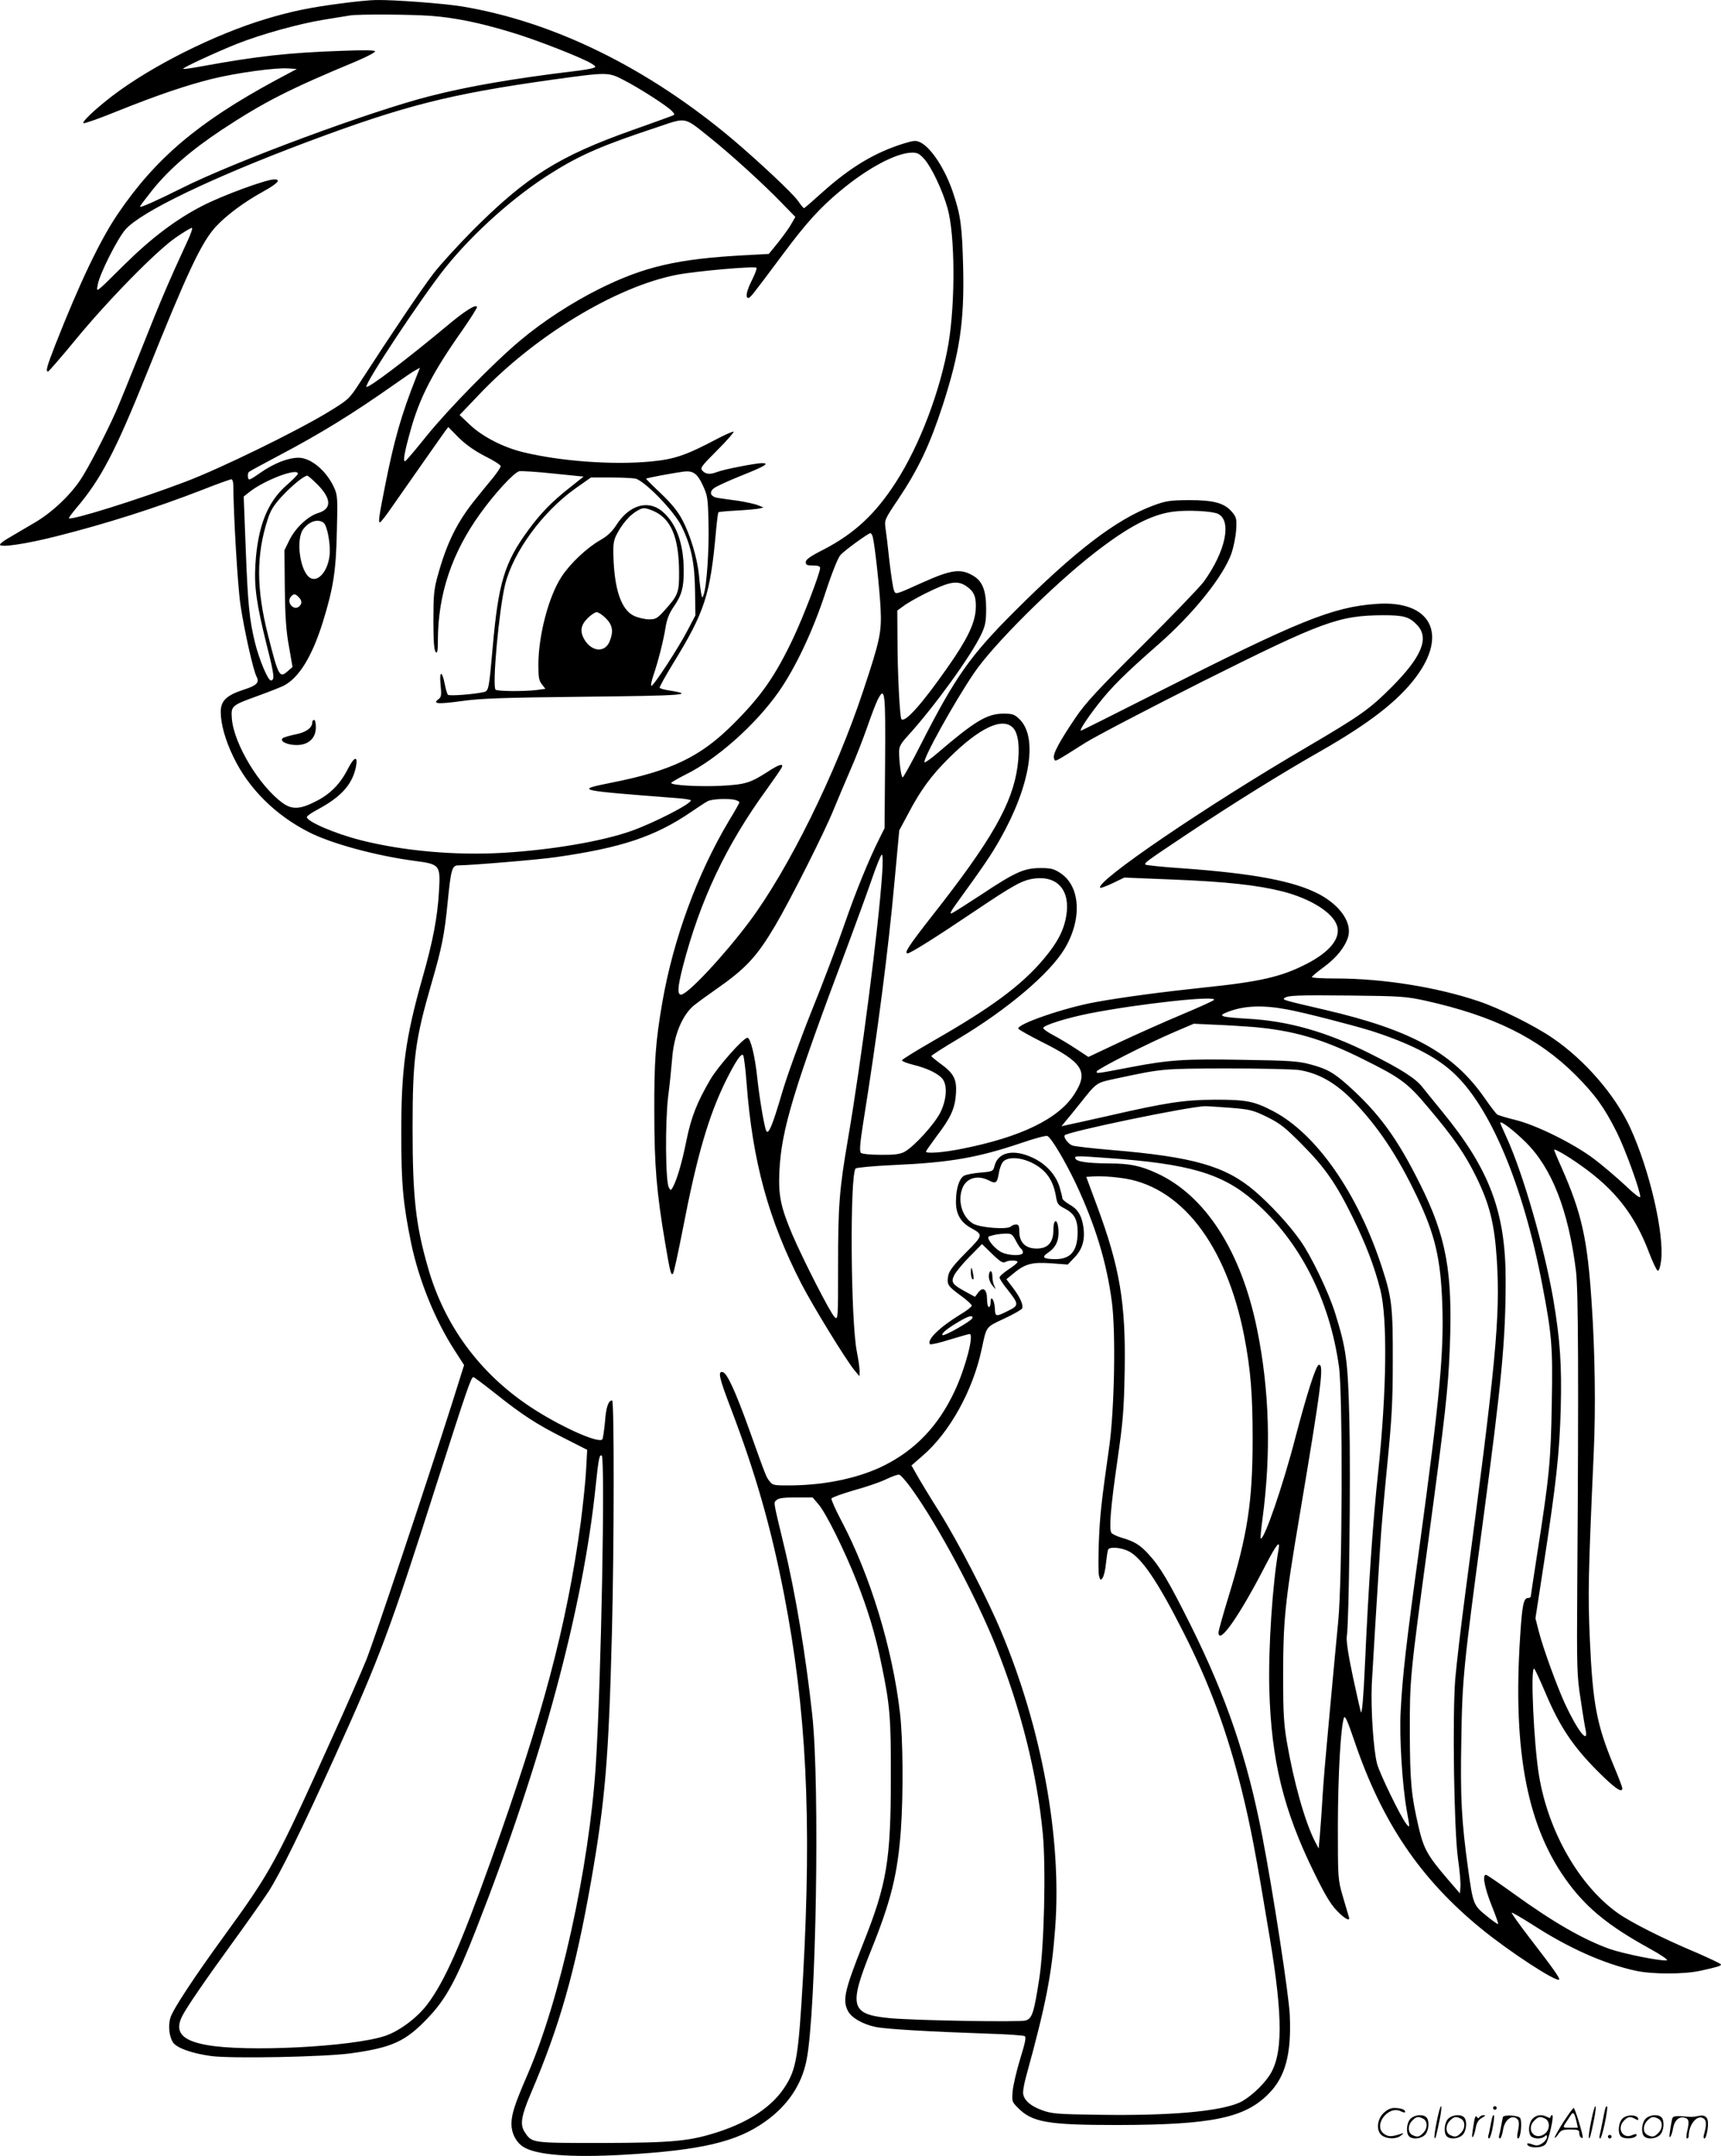 <svg version="1.0" xmlns="http://www.w3.org/2000/svg"
  viewBox="0 0 959 1200.618"
 preserveAspectRatio="xMidYMid meet">
<g transform="translate(-0,1200.914) scale(0.1,-0.1)"
fill="#000000" stroke="none">
<path d="M1900 11990 c-178 -23 -280 -45 -420 -87 -285 -86 -635 -261 -854
-428 -95 -73 -174 -147 -160 -152 7 -2 92 28 190 68 228 91 379 142 526 179
135 33 350 63 422 58 l50 -3 -120 -64 c-429 -232 -667 -433 -878 -744 -98
-144 -212 -383 -347 -726 -48 -123 -56 -151 -41 -151 4 1 75 82 157 182 185
224 452 495 557 566 42 29 81 52 87 52 6 0 -6 -35 -26 -77 -102 -221 -146
-323 -253 -593 -65 -162 -130 -322 -145 -355 -55 -123 -156 -318 -197 -378
-61 -91 -162 -185 -259 -241 -46 -27 -108 -63 -136 -80 -29 -16 -53 -34 -53
-40 0 -18 147 4 320 48 276 70 544 155 807 257 83 33 157 59 162 59 6 0 11
-15 11 -32 1 -163 24 -560 40 -668 20 -136 71 -365 90 -400 17 -32 0 -49 -73
-72 -95 -31 -127 -62 -127 -123 0 -67 25 -157 70 -250 85 -178 236 -327 425
-422 125 -63 373 -130 585 -158 142 -19 145 -22 136 -172 -8 -140 -34 -278
-92 -480 -95 -335 -119 -511 -118 -873 0 -275 10 -384 55 -604 43 -205 132
-426 241 -595 l54 -84 -68 -216 c-151 -474 -432 -1313 -477 -1426 -27 -66
-112 -262 -191 -435 -314 -696 -338 -740 -601 -1102 -166 -228 -284 -407 -299
-454 -14 -43 -8 -105 14 -139 21 -31 104 -61 213 -76 116 -15 627 -5 776 15
232 32 307 66 431 197 101 105 159 212 270 496 366 934 596 1787 666 2473 15
143 20 171 33 163 20 -13 -3 -1260 -33 -1723 -37 -573 -200 -1312 -383 -1730
-68 -157 -87 -215 -87 -269 0 -52 25 -101 65 -127 70 -46 262 -61 555 -45 435
25 635 71 795 186 124 88 202 204 229 340 54 264 75 1534 32 1925 -36 331 -93
675 -157 940 -62 258 -59 239 -42 255 11 11 39 15 108 15 l93 0 31 -36 c42
-47 145 -255 214 -429 64 -162 106 -301 140 -470 46 -222 52 -292 51 -625 0
-460 -22 -592 -153 -921 -106 -267 -117 -319 -86 -379 19 -38 85 -75 155 -89
58 -12 298 -26 621 -37 108 -3 202 -10 209 -14 9 -6 3 -36 -25 -126 -20 -66
-39 -146 -42 -179 -5 -58 -4 -61 29 -94 79 -81 166 -96 553 -96 529 1 713 39
846 176 92 93 126 222 116 437 -5 112 -93 684 -153 995 -84 436 -199 773 -400
1177 -121 242 -169 324 -236 396 -46 50 -77 69 -149 90 -26 8 -52 20 -56 27
-14 22 -4 143 33 399 32 222 37 283 41 503 7 376 -27 577 -155 921 l-59 159
46 3 c25 2 89 -1 141 -8 336 -38 594 -368 694 -886 35 -184 46 -317 46 -568 0
-350 -28 -533 -135 -881 -30 -98 -55 -187 -55 -197 0 -75 118 94 265 380 58
111 79 137 70 85 -35 -197 -58 -555 -52 -783 11 -395 79 -672 249 -1018 59
-121 92 -177 127 -213 48 -50 79 -64 66 -31 -3 9 -18 60 -33 112 -27 94 -27
99 -27 400 1 281 16 543 34 593 6 15 21 -20 59 -132 153 -450 366 -765 705
-1042 155 -127 420 -300 435 -284 6 6 -30 58 -166 234 -56 73 -101 136 -98
138 2 3 55 -28 118 -68 201 -130 398 -217 573 -255 91 -20 270 -20 360 0 96
21 115 27 115 35 0 4 -62 33 -137 66 -189 79 -366 169 -438 220 -215 153 -387
453 -439 765 -29 172 -49 609 -27 596 5 -3 34 -67 66 -142 76 -179 150 -290
284 -425 98 -98 141 -129 141 -98 0 5 -22 64 -50 130 -93 225 -115 341 -131
700 -11 249 -9 358 22 1044 11 242 7 554 -12 830 -23 352 -55 498 -168 753
-23 51 -41 95 -41 98 0 9 76 -35 146 -85 193 -135 304 -277 384 -490 20 -52
41 -96 47 -98 7 -3 14 18 19 54 19 150 -64 507 -172 742 -84 182 -253 377
-432 499 -102 70 -296 166 -412 205 -233 79 -535 127 -797 127 -73 0 -133 3
-133 8 1 4 30 29 66 55 72 53 118 111 136 168 23 78 -42 174 -159 237 -139 74
-364 117 -771 146 -106 7 -196 17 -199 20 -9 9 6 19 232 170 255 170 524 337
740 460 272 155 434 280 534 413 183 243 82 431 -219 409 -244 -17 -432 -93
-1229 -497 -227 -115 -415 -209 -418 -209 -10 0 32 65 95 146 74 95 148 169
334 332 195 170 364 380 410 509 11 32 23 90 26 128 4 65 2 73 -22 102 -43 51
-101 67 -241 67 -108 -1 -128 -4 -201 -31 -205 -77 -434 -252 -775 -593 -242
-242 -325 -359 -514 -729 -53 -105 -101 -191 -105 -191 -8 0 -20 84 -20 142 0
30 9 46 49 90 147 161 353 446 409 565 23 49 27 71 27 143 0 99 -20 151 -69
181 -72 44 -123 37 -288 -37 -153 -69 -147 -67 -157 -41 -5 12 -16 85 -25 162
-8 77 -18 160 -22 185 -6 43 -3 49 71 159 113 169 176 302 249 526 94 291 120
464 113 765 -6 232 -14 292 -58 421 -43 127 -119 243 -178 274 -27 13 -35 13
-95 -5 -161 -50 -298 -132 -456 -274 -52 -47 -97 -86 -100 -86 -3 0 -18 18
-33 40 -30 43 -215 216 -362 341 -476 401 -1002 659 -1515 743 -101 16 -375
37 -475 35 -33 0 -121 -9 -195 -19z m500 -69 c140 -11 271 -38 450 -92 138
-41 400 -144 448 -175 24 -16 25 -18 6 -24 -10 -4 -64 -13 -119 -19 -327 -40
-573 -82 -785 -136 -330 -83 -1095 -366 -1392 -516 -128 -64 -228 -109 -228
-101 0 4 32 46 70 94 94 116 215 221 387 335 234 154 375 226 751 382 56 24
102 48 102 54 0 7 -59 8 -187 3 -292 -10 -472 -30 -773 -85 -58 -11 -107 -18
-109 -15 -6 5 182 92 297 138 139 55 345 112 484 135 67 11 134 22 148 24 48
8 336 6 450 -2z m1074 -357 c85 -43 247 -147 271 -174 17 -19 17 -20 -6 -28
-13 -5 -109 -40 -214 -77 -412 -146 -591 -259 -891 -559 -82 -83 -180 -190
-217 -238 -60 -77 -236 -338 -412 -610 -60 -92 -61 -93 -180 -166 -179 -108
-597 -312 -790 -385 -257 -98 -638 -217 -651 -204 -2 2 16 26 39 54 139 163
218 313 397 758 223 555 301 722 381 810 61 66 158 138 263 196 83 46 105 69
64 69 -45 0 -290 -90 -400 -147 -143 -73 -282 -177 -431 -324 -173 -171 -160
-161 -152 -114 10 58 109 255 154 306 87 99 481 288 1011 487 542 203 795 267
1365 347 311 43 314 43 399 -1z m483 -322 c116 -93 299 -259 401 -365 l74 -76
-22 -38 c-11 -21 -45 -67 -73 -103 l-53 -65 -129 -7 c-379 -20 -566 -63 -820
-190 -148 -74 -310 -179 -435 -284 -145 -121 -403 -384 -524 -534 -59 -74
-113 -137 -118 -139 -14 -5 -5 47 29 169 51 184 123 324 288 558 47 68 85 127
83 132 -6 17 -69 -23 -169 -107 -217 -181 -437 -348 -447 -338 -14 13 312 505
441 665 155 193 389 402 594 528 159 100 286 154 583 252 169 57 148 61 297
-58z m1194 -119 c41 -47 101 -174 129 -273 42 -149 44 -523 5 -756 -45 -260
-159 -562 -292 -769 -115 -179 -232 -287 -403 -376 -74 -37 -100 -56 -100 -70
0 -16 7 -19 40 -19 27 0 40 -4 40 -14 0 -28 -95 -275 -150 -391 -100 -210
-177 -322 -335 -479 -182 -182 -345 -260 -680 -326 -203 -41 -199 -42 373 -86
39 -3 72 -9 72 -12 0 -20 -207 -126 -331 -170 -163 -58 -445 -106 -713 -122
-268 -16 -560 10 -799 71 -141 36 -297 103 -297 128 0 6 26 24 58 41 131 70
192 137 214 232 15 69 -6 68 -42 -2 -44 -87 -100 -144 -183 -185 -87 -44 -130
-45 -183 -7 -130 95 -270 328 -282 468 -5 73 -4 74 148 129 58 21 121 46 140
55 86 44 159 163 219 355 59 191 73 283 78 501 5 184 4 205 -14 245 -42 95
-130 169 -199 169 -59 0 -138 -31 -215 -85 -59 -41 -64 -43 -67 -24 -2 12 0
25 5 30 4 4 78 44 163 89 239 126 414 234 650 400 52 37 105 73 118 79 l22 12
-21 -53 c-82 -206 -123 -351 -172 -598 -35 -175 -40 -210 -30 -210 4 0 34 37
65 83 114 163 283 404 299 426 l17 22 58 -59 c40 -39 88 -73 146 -103 49 -24
88 -49 88 -56 0 -6 -18 -33 -39 -60 -22 -26 -66 -80 -98 -120 -106 -130 -164
-248 -215 -434 -20 -72 -23 -108 -23 -246 0 -116 4 -166 13 -175 9 -9 12 4 12
68 1 254 78 484 236 703 81 113 189 230 218 236 11 2 97 -3 190 -13 l168 -17
-83 -66 c-96 -76 -156 -138 -223 -229 -135 -183 -169 -295 -201 -660 -20 -227
-22 -239 -49 -245 -52 -12 -192 -23 -200 -15 -4 4 -12 30 -17 56 -15 80 -32
80 -24 1 6 -60 4 -70 -12 -82 -35 -26 -2 -28 130 -10 109 15 225 19 674 24
569 6 635 11 476 36 -24 4 -45 10 -47 14 -3 3 32 65 75 136 176 286 207 380
239 739 5 54 11 100 13 102 2 3 49 7 103 10 54 3 110 8 124 11 l25 6 -30 12
c-16 7 -66 18 -110 25 -44 6 -95 13 -113 16 -42 6 -53 31 -24 54 12 10 80 41
152 70 133 53 161 70 116 70 -34 0 -214 -35 -249 -49 -39 -15 -63 -14 -82 6
-15 15 -10 23 81 114 54 54 95 101 92 104 -3 3 -45 -15 -94 -41 -173 -91 -234
-112 -368 -125 -209 -20 -502 1 -711 52 -109 26 -228 87 -297 153 l-57 54 106
111 c312 330 765 604 1105 670 110 21 433 49 443 39 4 -3 -7 -33 -24 -67 -31
-61 -39 -101 -21 -101 11 0 22 15 194 245 128 172 205 257 317 350 153 128
313 213 400 214 30 1 43 -6 70 -36z m-1235 -1816 c27 -58 29 -72 32 -211 4
-146 -10 -353 -27 -398 -8 -22 -8 -22 -14 7 -3 17 -9 62 -12 100 -9 94 -48
224 -92 307 -25 49 -60 91 -119 148 -46 43 -84 81 -84 83 0 4 145 31 210 40
52 6 76 -11 106 -76z m-2256 64 c0 -5 -29 -34 -64 -65 -107 -94 -160 -230
-173 -442 -7 -125 6 -216 63 -447 43 -168 46 -197 23 -197 -16 0 -65 116 -88
210 -31 126 -40 213 -52 528 l-11 286 29 23 c84 68 273 139 273 104z m111 -62
c77 -79 77 -134 2 -157 -57 -17 -127 -83 -160 -150 l-28 -57 2 -210 c2 -160 7
-238 23 -325 l20 -115 -26 -23 c-46 -41 -52 -32 -110 198 -66 259 -67 449 -2
648 15 48 34 78 76 124 56 61 126 118 144 118 5 0 31 -23 59 -51z m1769 35
c51 -11 217 -181 258 -266 54 -110 73 -204 75 -359 l2 -137 -43 -82 c-50 -97
-189 -310 -202 -310 -5 0 0 26 11 58 26 76 56 192 68 269 7 43 20 77 45 113
45 65 56 106 56 200 0 155 -43 269 -123 334 -79 63 -182 31 -252 -78 -25 -39
-50 -62 -92 -86 -73 -42 -166 -129 -214 -203 -72 -110 -128 -324 -129 -488 0
-71 3 -91 20 -111 l19 -25 -52 -7 c-73 -8 -210 -7 -225 2 -21 14 19 449 53
587 46 182 208 403 390 533 l88 62 107 0 c59 0 122 -3 140 -6z m98 -179 c100
-42 145 -146 146 -340 1 -114 -5 -131 -79 -213 -42 -47 -51 -52 -88 -52 -23 0
-61 9 -83 19 -72 33 -111 147 -116 337 -2 64 2 87 20 120 28 54 69 102 107
125 37 23 45 23 93 4z m3148 -17 c80 -37 44 -209 -78 -378 -22 -30 -176 -190
-342 -355 -244 -242 -316 -319 -371 -400 -93 -137 -130 -207 -122 -229 8 -21
-4 -26 177 88 58 36 351 189 651 340 670 335 759 368 1009 369 113 0 144 -9
188 -56 67 -72 24 -176 -142 -343 -125 -125 -175 -160 -471 -334 -568 -332
-1186 -753 -1154 -785 3 -2 34 9 70 26 l64 31 271 -11 c298 -12 470 -31 610
-66 156 -40 280 -117 304 -190 23 -69 -38 -146 -168 -213 -139 -72 -259 -100
-570 -132 -236 -25 -455 -54 -604 -81 -175 -31 -448 -125 -433 -149 4 -6 61
-38 128 -72 231 -115 264 -166 185 -290 -88 -140 -302 -243 -636 -308 -102
-20 -192 -26 -192 -14 0 4 28 43 61 88 78 102 101 154 106 236 5 79 -12 112
-87 166 -27 20 -50 39 -50 42 0 4 67 47 148 95 275 164 511 364 594 502 99
165 89 348 -23 422 -37 24 -52 28 -113 28 -90 -1 -137 -21 -331 -150 -80 -52
-153 -99 -162 -102 -12 -5 -4 12 22 48 156 215 201 281 249 367 168 297 211
567 106 667 -27 26 -39 30 -89 30 -92 -1 -158 -41 -371 -223 -34 -29 -65 -51
-68 -48 -13 13 163 331 275 496 105 156 439 489 672 670 189 147 319 215 441
230 76 10 213 3 246 -12z m-4983 -50 c21 -16 41 -126 33 -186 -11 -85 -63
-145 -106 -122 -58 31 -84 217 -39 274 34 43 81 57 112 34z m3061 -82 c11 -45
37 -280 43 -396 6 -131 -2 -173 -98 -461 -152 -458 -416 -993 -635 -1285 -142
-189 -343 -404 -379 -404 -22 0 -19 42 10 156 96 369 240 675 468 988 43 60
81 115 84 123 9 23 -19 14 -81 -27 -95 -61 -124 -70 -259 -77 -122 -6 -277 3
-277 16 0 3 37 25 83 48 172 85 387 276 515 458 93 132 192 340 262 555 36
110 70 194 83 208 24 27 156 122 167 122 5 0 11 -11 14 -24z m526 -275 c40
-29 51 -60 47 -128 -6 -79 -49 -168 -160 -325 -140 -200 -234 -305 -254 -284
-9 9 -22 261 -22 448 l-1 157 33 24 c17 14 70 44 117 68 145 72 186 79 240 40z
m-3726 -57 c20 -19 20 -38 2 -53 -30 -25 -71 24 -46 54 16 19 25 19 44 -1z
m1712 -118 c38 -38 44 -74 20 -131 -26 -61 -97 -56 -138 10 -28 46 -23 82 16
121 19 19 42 34 51 34 9 0 32 -15 51 -34z m1556 -803 l-3 -366 -28 -56 c-59
-118 -131 -293 -196 -481 -37 -107 -120 -328 -186 -490 -65 -163 -138 -366
-163 -453 -51 -174 -74 -229 -86 -206 -11 21 -38 182 -50 293 -12 120 -38 226
-55 226 -22 0 -164 -159 -207 -233 -75 -128 -107 -211 -133 -339 -24 -120 -51
-213 -75 -259 -12 -21 -13 -21 -23 -3 -19 33 -21 366 -4 505 9 68 18 162 22
208 9 133 56 247 123 302 16 13 69 52 118 86 171 119 231 184 334 358 86 146
275 521 325 645 26 63 69 165 96 227 27 61 67 164 90 229 22 64 49 135 60 157
40 78 44 44 41 -350z m712 194 c31 -31 40 -111 26 -216 -28 -207 -145 -412
-475 -831 -133 -170 -159 -210 -137 -210 15 0 160 91 369 232 228 153 270 176
340 185 129 15 199 -70 174 -211 -14 -80 -49 -147 -124 -236 -123 -147 -292
-272 -616 -457 -95 -55 -174 -103 -175 -109 0 -5 28 -16 64 -25 79 -19 143
-51 164 -81 26 -37 20 -116 -14 -184 -33 -66 -148 -192 -201 -220 -26 -13 -57
-17 -133 -16 -56 0 -103 5 -109 11 -8 8 -5 51 11 154 82 513 141 964 177 1362
l26 280 51 95 c69 131 128 211 228 310 168 166 295 226 354 167z m-1546 -403
c12 -4 22 -9 22 -13 0 -4 -25 -49 -57 -101 -178 -298 -311 -661 -372 -1011
-38 -220 -46 -328 -45 -614 0 -298 13 -447 60 -725 28 -166 33 -185 44 -174 5
5 29 117 55 249 79 410 144 632 242 830 54 107 83 150 94 138 4 -4 13 -73 19
-153 33 -439 122 -763 305 -1119 68 -131 247 -422 295 -481 l29 -35 1 30 c0
17 -7 64 -15 105 -35 170 -40 989 -7 1022 5 5 100 14 210 19 316 14 470 41
713 123 72 25 137 42 145 39 21 -8 96 -134 158 -263 109 -232 173 -440 202
-664 22 -168 14 -590 -14 -796 -46 -323 -53 -391 -59 -541 -3 -86 -3 -169 1
-185 7 -26 9 -27 20 -12 7 10 16 47 19 83 4 36 9 70 12 75 10 17 74 11 115
-10 72 -37 162 -169 304 -450 145 -285 244 -553 325 -879 50 -203 78 -349 157
-826 74 -445 73 -655 -5 -768 -40 -59 -115 -125 -164 -147 -114 -50 -388 -74
-782 -68 -237 3 -265 6 -320 26 -68 25 -105 61 -104 100 0 15 8 56 18 92 109
395 142 565 161 825 37 499 -75 1109 -302 1650 -76 182 -236 492 -344 665 -54
85 -110 178 -126 207 l-29 51 62 54 c151 130 280 363 329 593 28 131 22 122
126 171 52 24 97 50 100 57 7 20 -12 62 -52 115 l-36 47 34 28 c69 58 106 68
212 61 l96 -7 39 41 c44 46 59 101 47 174 -10 60 -31 94 -76 119 -22 13 -40
28 -40 34 0 6 -7 34 -15 61 -20 69 -76 131 -149 165 -107 51 -194 33 -214 -44
-8 -31 -10 -32 -78 -38 -38 -3 -79 -11 -91 -17 -27 -15 -45 -67 -46 -140 -2
-70 24 -118 81 -150 72 -40 72 -40 -27 -140 -68 -69 -91 -99 -97 -126 -9 -50
-3 -59 68 -111 35 -25 63 -51 63 -57 0 -6 -29 -29 -65 -50 -116 -71 -189 -143
-167 -165 4 -3 53 8 110 26 56 17 105 31 110 31 26 -1 -23 -189 -83 -317 -90
-193 -218 -328 -395 -416 -137 -68 -319 -107 -508 -110 -102 -1 -111 0 -127
21 -20 24 -19 21 -116 292 -76 211 -123 314 -147 318 -28 6 -21 -29 47 -206
137 -361 221 -653 295 -1032 124 -640 155 -1246 106 -2125 -26 -454 -37 -521
-105 -623 -69 -104 -191 -186 -357 -242 -166 -55 -256 -64 -658 -65 -396 0
-391 -1 -432 62 -26 40 -19 88 35 214 160 374 248 682 336 1184 78 446 98 677
116 1390 12 476 13 1285 1 1285 -21 0 -34 -36 -40 -120 -5 -50 -11 -93 -15
-97 -23 -24 -243 76 -405 184 -279 186 -475 452 -566 772 -69 239 -86 395 -86
779 0 385 14 490 106 807 57 196 72 269 90 455 18 180 24 200 60 200 66 0 452
32 545 46 364 52 552 115 752 252 38 26 79 53 91 59 23 13 116 17 155 7z m818
-406 c-20 -305 -117 -1052 -191 -1483 -48 -281 -55 -367 -55 -708 0 -292 0
-300 -19 -283 -23 21 -174 316 -236 460 -65 154 -78 217 -72 351 11 233 77
453 385 1270 43 116 101 274 128 352 27 79 53 143 58 143 5 0 6 -44 2 -102z
m3024 -711 c383 -85 633 -208 841 -416 108 -109 159 -179 229 -319 46 -92 130
-323 130 -358 0 -10 -34 16 -87 67 -49 45 -126 111 -173 146 -114 85 -320 187
-435 215 -49 12 -96 26 -103 31 -6 5 -38 46 -69 91 -175 251 -408 379 -888
491 -233 54 -238 56 -229 65 17 16 70 18 369 15 277 -3 309 -5 415 -28z
m-1176 3 c-6 -6 -86 -42 -179 -81 -93 -39 -248 -108 -344 -153 l-176 -83 -70
46 c-38 25 -96 60 -127 76 -32 17 -56 34 -55 40 6 16 131 55 256 80 273 54
723 103 695 75z m406 -52 c91 -16 365 -87 469 -119 209 -67 357 -141 453 -228
209 -187 394 -624 502 -1186 54 -283 59 -343 53 -663 -5 -318 -14 -408 -82
-841 -19 -123 -35 -228 -35 -232 0 -5 -7 -9 -15 -9 -25 0 -33 -38 -44 -211
-43 -649 41 -1075 272 -1381 105 -140 227 -238 447 -359 67 -37 108 -65 98
-67 -30 -6 -244 37 -320 64 -149 54 -312 148 -530 305 -76 55 -145 102 -154
106 -27 10 -14 -65 30 -175 21 -52 36 -95 34 -98 -2 -2 -32 19 -65 46 -73 59
-75 66 -102 260 -37 266 -44 398 -38 718 5 345 12 407 121 1222 104 779 126
1006 126 1340 0 379 -89 616 -352 937 -46 56 -96 118 -112 138 -38 49 -120
101 -296 189 -241 120 -453 180 -680 192 -150 9 -168 15 -108 38 90 35 194 39
328 14z m-188 -98 c222 -19 386 -66 607 -176 218 -108 253 -134 369 -272 144
-170 206 -261 268 -387 76 -155 102 -263 115 -465 19 -318 -4 -560 -176 -1855
-24 -181 -49 -396 -56 -477 -16 -207 -7 -833 15 -997 10 -68 16 -140 14 -160
l-3 -36 -69 80 c-111 130 -132 167 -160 285 -42 181 -49 253 -50 530 0 301 -1
300 104 1075 95 707 110 840 119 1075 16 418 -20 613 -166 905 -128 257 -229
395 -403 551 -79 70 -116 91 -206 115 -69 19 -116 22 -381 26 -322 6 -408 0
-623 -41 -193 -37 -192 -37 -188 -23 5 14 288 158 437 221 l103 44 107 -5 c58
-2 159 -8 223 -13z m258 -240 c105 -17 199 -69 292 -163 142 -145 253 -309
363 -540 101 -211 133 -346 142 -602 9 -273 -14 -518 -127 -1348 -75 -545 -95
-721 -105 -917 -8 -147 9 -414 34 -554 18 -99 18 -99 -2 -75 -31 38 -148 279
-163 334 -21 78 -36 308 -30 445 7 125 27 457 47 770 5 91 24 298 40 460 24
244 30 342 30 565 1 302 -5 356 -58 519 -135 419 -368 753 -612 879 -104 54
-148 62 -321 62 -173 -1 -271 -16 -594 -90 -105 -24 -207 -46 -226 -50 l-35
-8 25 31 c14 16 48 58 75 92 101 126 89 118 215 145 248 53 249 53 605 54 187
0 369 -4 405 -9z m-385 -210 c111 -9 127 -13 205 -51 73 -36 101 -58 195 -153
129 -130 191 -219 285 -411 73 -149 119 -270 152 -400 40 -160 35 -562 -12
-1010 -30 -278 -54 -630 -75 -1095 -7 -154 -15 -253 -21 -247 -2 2 -22 91 -45
197 -28 132 -38 205 -34 229 12 63 22 900 14 1206 -8 326 -17 393 -80 594 -37
117 -132 314 -191 398 -61 88 -169 205 -257 280 -163 139 -343 190 -799 228
-106 9 -203 20 -217 25 -23 9 -51 47 -42 57 22 21 681 158 782 162 11 0 74 -4
140 -9z m1645 -190 c147 -144 240 -381 282 -720 13 -107 15 -607 7 -1745 -3
-471 -2 -508 19 -640 11 -77 24 -155 28 -172 16 -81 -46 -1 -115 147 -47 103
-122 309 -147 406 l-18 71 48 312 c68 445 86 606 93 856 6 243 -3 382 -42 611
-50 287 -167 695 -259 897 -20 43 -36 80 -36 83 0 15 73 -40 140 -106z m-2325
-90 c452 -32 636 -86 812 -239 254 -221 421 -545 474 -921 22 -152 19 -1189
-4 -1420 -9 -96 -24 -249 -32 -340 -8 -91 -22 -232 -29 -315 -8 -82 -20 -224
-26 -315 -5 -91 -13 -194 -16 -230 l-6 -65 -21 40 c-56 110 -118 330 -157 558
-16 95 -20 164 -20 345 0 331 9 420 92 912 121 719 138 848 106 838 -16 -6
-66 -162 -129 -402 -69 -268 -177 -581 -194 -564 -2 2 2 51 10 108 49 370 39
716 -30 1056 -88 434 -288 746 -560 870 -89 41 -151 54 -265 54 -122 1 -182
10 -188 28 -5 15 3 15 183 2z m-430 -24 c82 -39 124 -96 140 -194 6 -36 12
-45 46 -62 56 -29 74 -62 74 -135 -1 -104 -40 -149 -127 -148 -67 1 -76 11
-35 38 42 29 59 69 55 125 -4 64 -28 65 -28 1 0 -72 -31 -106 -96 -105 -61 1
-94 35 -94 95 0 31 -4 39 -18 39 -10 0 -23 -5 -29 -11 -19 -19 -172 -7 -211
16 -61 36 -88 128 -58 200 23 55 85 72 147 40 38 -20 46 -14 55 42 4 25 15 54
25 64 26 26 92 24 154 -5z m-85 -435 c11 -22 24 -42 30 -46 5 -3 10 -13 10
-21 0 -22 -88 -18 -126 5 -41 25 -81 79 -62 85 27 9 54 14 90 15 34 1 39 -3
58 -38z m-96 -107 c16 -14 29 -18 38 -13 17 11 68 11 68 0 0 -5 -22 -23 -50
-41 -27 -18 -50 -38 -50 -45 0 -7 17 -34 39 -61 71 -90 71 -94 6 -126 -65 -33
-70 -32 -71 13 -2 47 -24 81 -24 36 0 -15 -4 -27 -10 -27 -5 0 -10 20 -10 45
0 55 -23 71 -50 35 l-17 -23 -51 28 c-76 41 -84 53 -65 92 8 17 46 64 85 103
l70 71 34 -33 c18 -18 44 -43 58 -54z m-146 -326 c-6 -16 -157 -102 -166 -94
-8 9 25 36 93 76 52 31 79 38 73 18z m-2658 -419 c151 -120 229 -171 384 -249
l128 -65 -6 -110 c-3 -60 -17 -193 -30 -295 -79 -579 -212 -1076 -503 -1890
-167 -466 -255 -664 -351 -792 -57 -76 -158 -151 -237 -177 -184 -61 -778 -91
-995 -50 -139 25 -179 74 -134 162 27 52 128 199 280 408 78 107 167 234 199
282 65 100 188 350 370 752 252 555 311 714 565 1511 174 543 195 604 208 604
4 0 59 -41 122 -91z m2322 -534 c146 -203 355 -594 466 -870 140 -350 231
-712 263 -1049 18 -194 7 -636 -20 -807 -30 -193 -40 -221 -76 -232 -36 -10
-613 0 -756 13 -220 21 -231 64 -105 378 111 275 148 424 166 670 14 200 12
508 -5 652 -42 360 -165 764 -326 1069 -33 62 -58 119 -56 125 3 6 58 26 123
45 66 18 146 45 179 61 33 16 67 28 75 27 8 -1 41 -38 72 -82z M1740 7986 c0
-31 -36 -56 -95 -67 -33 -7 -64 -16 -70 -21 -18 -17 26 -38 78 -38 66 0 107
38 107 99 0 23 -4 41 -10 41 -5 0 -10 -6 -10 -14z M5410 4922 c0 -17 4 -34 10
-37 6 -4 7 6 3 27 -8 44 -13 48 -13 10z M5510 4901 c0 -16 9 -39 21 -52 19
-23 20 -23 10 -2 -6 12 -11 35 -11 52 0 17 -4 31 -10 31 -5 0 -10 -13 -10 -29z
M8006 194 c-10 -47 -15 -88 -12 -91 5 -6 9 7 30 110 7 37 10 67 6 67 -4 0 -15
-39 -24 -86z M8320 270 c0 -5 5 -10 10 -10 6 0 10 5 10 10 0 6 -4 10 -10 10
-5 0 -10 -4 -10 -10z M8866 194 c-10 -47 -15 -88 -12 -91 5 -6 9 7 30 110 7
37 10 67 6 67 -4 0 -15 -39 -24 -86z M8946 269 c-3 -8 -10 -41 -16 -74 -6 -33
-14 -68 -16 -77 -3 -10 -1 -18 3 -18 10 0 46 171 38 178 -2 3 -7 -1 -9 -9z
M7709 241 c-38 -38 -41 -101 -7 -125 29 -20 79 -20 104 0 18 14 18 15 1 10
-53 -17 -69 -17 -92 -2 -69 45 21 166 94 126 12 -6 21 -7 21 -1 0 12 -25 21
-62 21 -19 0 -39 -10 -59 -29z M8710 189 c-28 -45 -49 -83 -47 -85 2 -3 12 7
21 21 14 21 24 25 66 25 43 0 50 -3 50 -19 0 -11 5 -23 10 -26 6 -3 10 -3 10
1 0 20 -44 164 -51 164 -4 0 -30 -37 -59 -81z m75 4 l7 -33 -42 0 c-42 0 -42
0 -28 23 8 12 21 32 29 44 15 25 22 18 34 -34z M7860 210 c-22 -22 -27 -79 -8
-98 19 -19 66 -14 88 8 22 22 27 79 8 98 -19 19 -66 14 -88 -8z m71 0 c25 -14
25 -54 -1 -80 -23 -23 -33 -24 -61 -10 -25 14 -25 54 1 80 23 23 33 24 61 10z
M8070 210 c-22 -22 -27 -79 -8 -98 19 -19 66 -14 88 8 22 22 27 79 8 98 -19
19 -66 14 -88 -8z m71 0 c25 -14 25 -54 -1 -80 -23 -23 -33 -24 -61 -10 -25
14 -25 54 1 80 23 23 33 24 61 10z M8216 204 c-3 -16 -8 -47 -11 -69 -8 -51
10 -26 19 27 5 27 15 42 34 53 18 10 22 14 10 15 -9 0 -20 -5 -24 -11 -5 -8
-9 -8 -14 1 -5 8 -10 3 -14 -16z M8317 223 c-2 -4 -7 -26 -11 -48 -4 -22 -9
-48 -12 -57 -3 -10 -1 -18 4 -18 4 0 14 28 20 62 11 58 10 81 -1 61z M8375
220 c-1 -3 -5 -23 -9 -45 -4 -22 -9 -48 -12 -57 -3 -10 -1 -18 4 -18 5 0 13
20 17 45 7 53 44 87 74 68 17 -11 19 -28 8 -80 -4 -18 -3 -33 2 -33 16 0 24
99 11 115 -12 14 -87 18 -95 5z M8540 210 c-22 -22 -27 -79 -8 -98 7 -7 24
-12 38 -12 14 0 31 5 38 12 9 9 12 8 12 -5 0 -9 -12 -24 -26 -34 -21 -13 -32
-15 -55 -6 -16 6 -29 8 -29 3 0 -24 81 -27 102 -2 18 19 50 162 37 162 -5 0
-9 -5 -9 -10 0 -7 -6 -7 -19 0 -30 16 -59 12 -81 -10z m71 0 c29 -16 25 -65
-6 -86 -56 -37 -103 28 -55 76 23 23 33 24 61 10z M9041 211 c-23 -23 -28 -80
-9 -99 19 -19 88 -13 88 9 0 5 -11 4 -24 -2 -54 -25 -89 38 -46 81 23 23 33
24 62 9 16 -9 19 -8 16 3 -8 22 -64 22 -87 -1z M9170 210 c-22 -22 -27 -79 -8
-98 19 -19 66 -14 88 8 22 22 27 79 8 98 -19 19 -66 14 -88 -8z m71 0 c25 -14
25 -54 -1 -80 -23 -23 -33 -24 -61 -10 -25 14 -25 54 1 80 23 23 33 24 61 10z
M9316 201 c-3 -14 -8 -44 -11 -66 -8 -51 10 -26 19 27 8 41 35 63 66 53 22 -7
24 -21 11 -77 -5 -22 -5 -38 0 -38 5 0 9 6 9 13 0 68 51 125 85 97 15 -13 15
-35 -1 -92 -3 -10 -1 -18 4 -18 6 0 13 23 17 50 9 63 -5 84 -49 76 -17 -4 -35
-6 -41 -6 -101 8 -104 7 -109 -19z M8960 110 c0 -5 5 -10 10 -10 6 0 10 5 10
10 0 6 -4 10 -10 10 -5 0 -10 -4 -10 -10z"/>
</g>
</svg>

